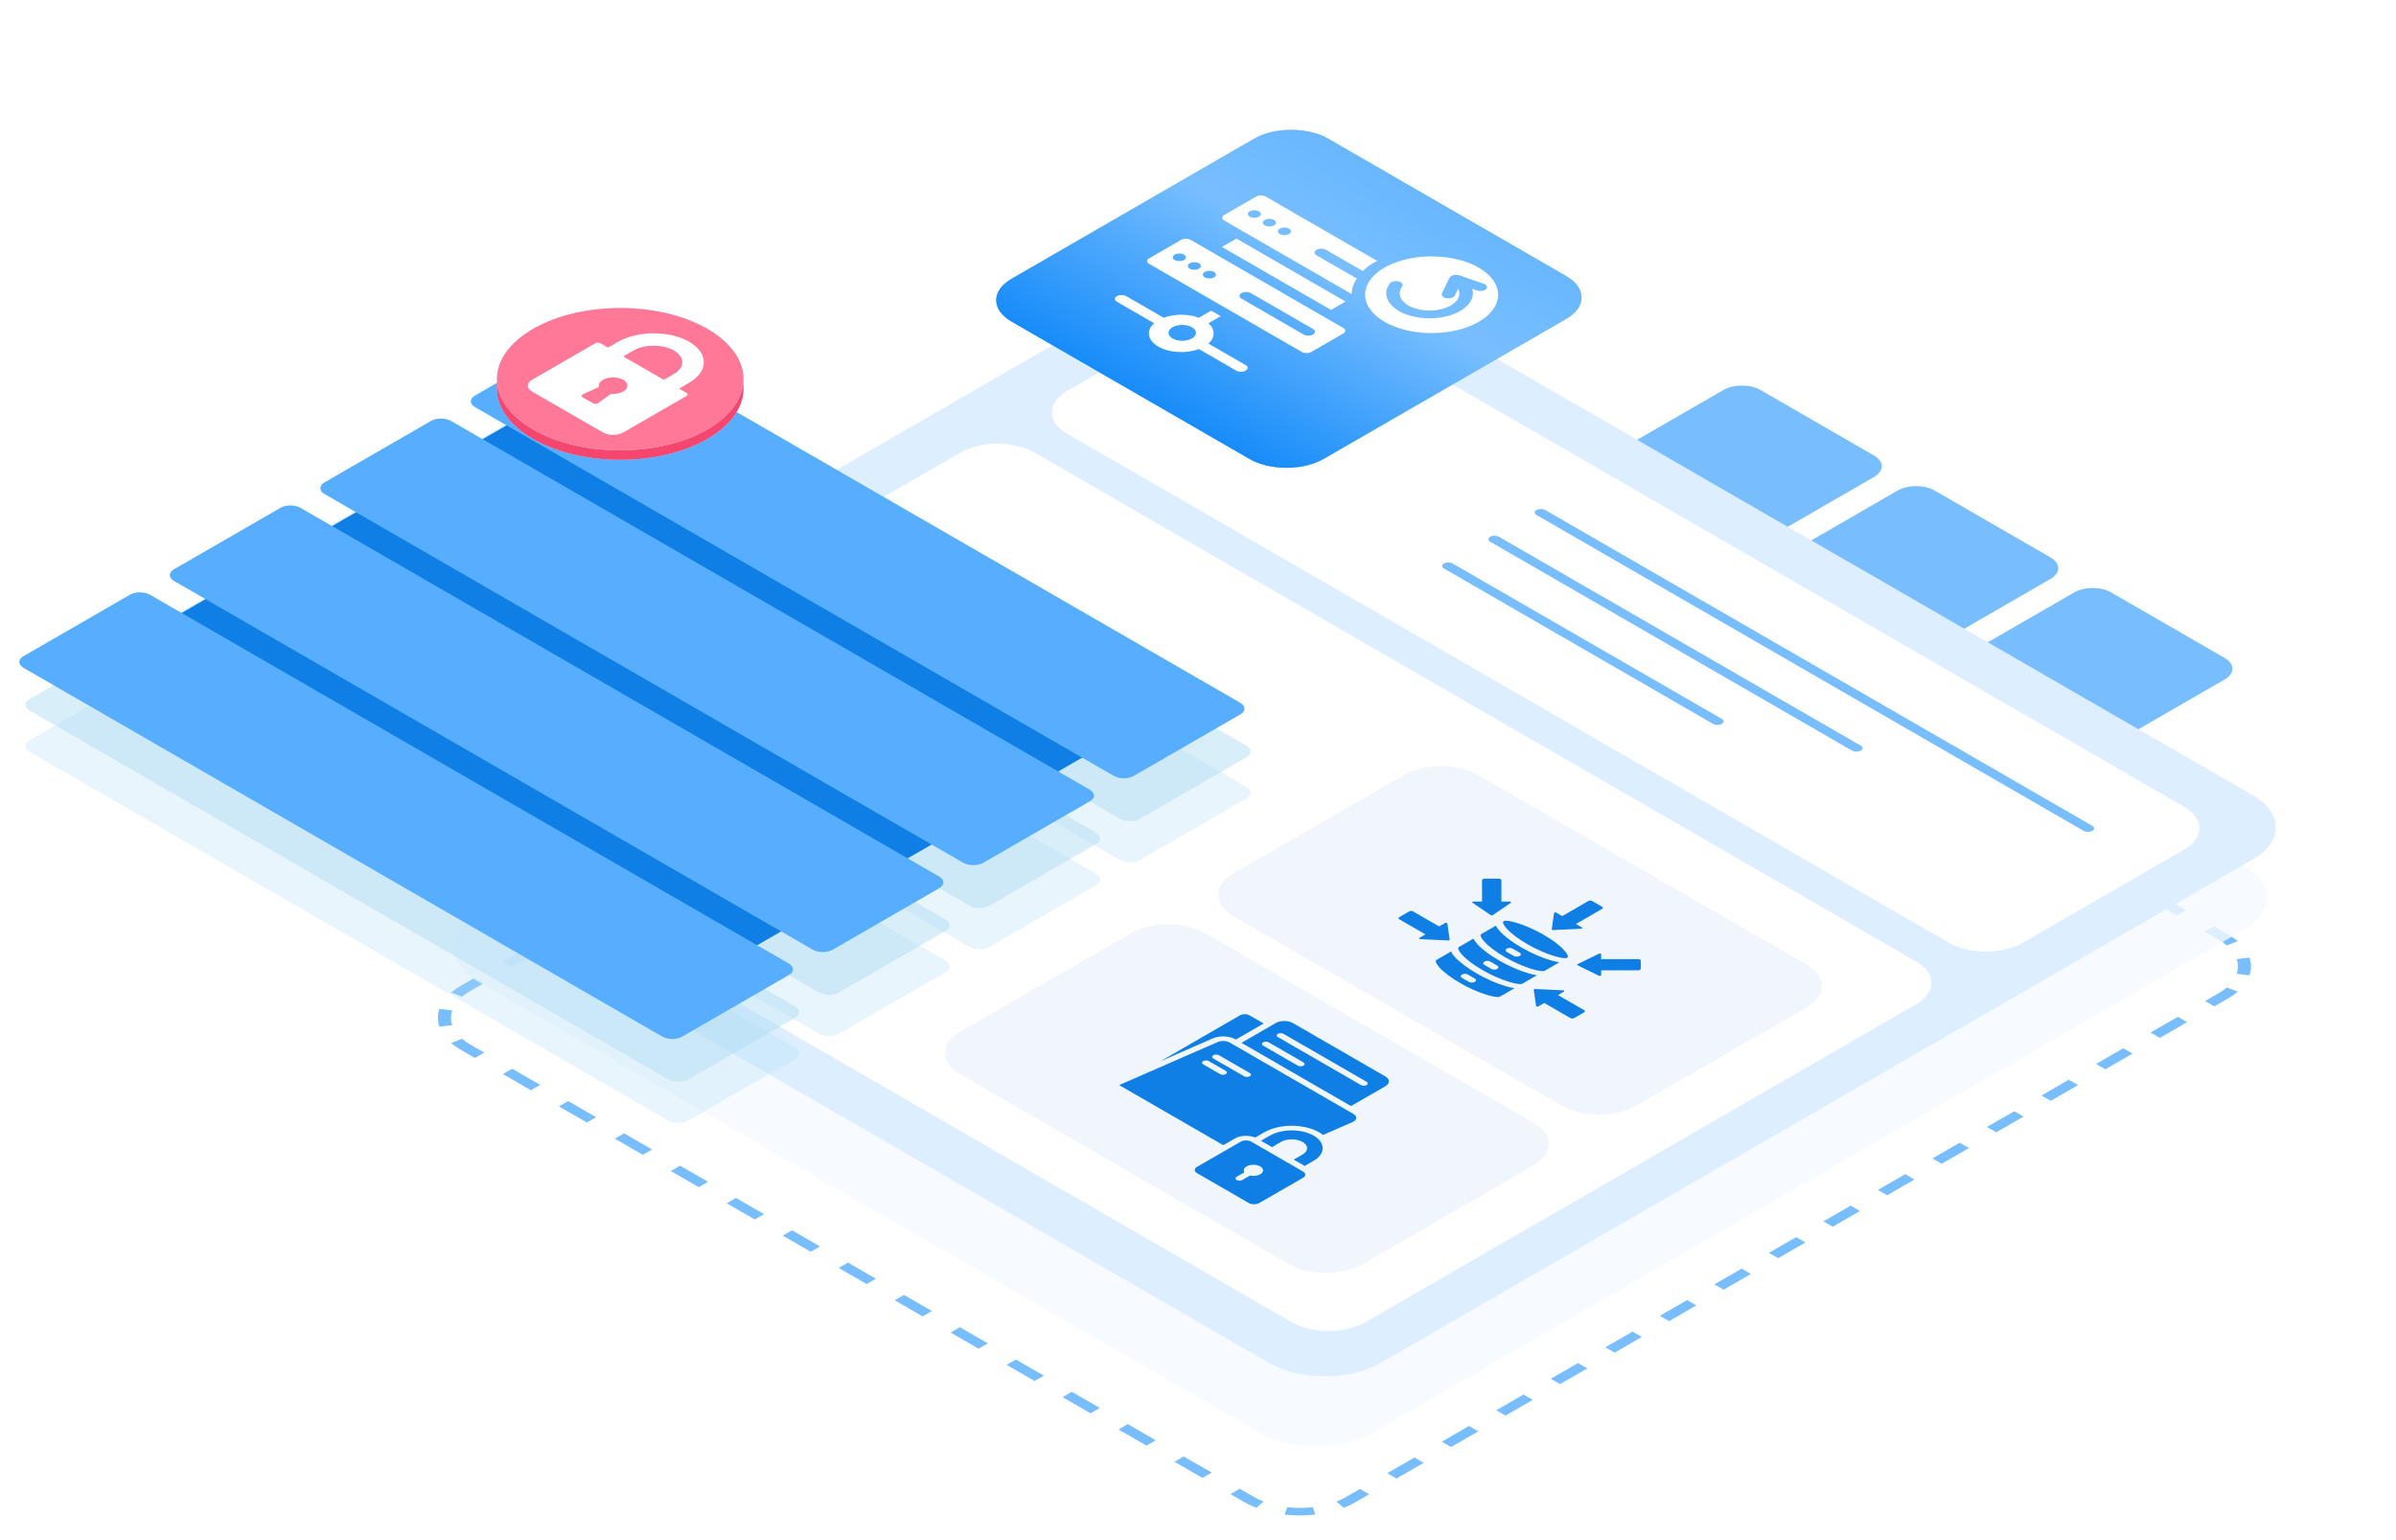 <?xml version="1.0" encoding="UTF-8"?> <svg xmlns="http://www.w3.org/2000/svg" width="560" height="360" viewBox="0 0 560 360" fill="none"><g clip-path="url(#clip0_10865_39057)"><g filter="url(#filter0_b_10865_39057)"><path d="M402.803 91.157C405.194 89.776 409.071 89.776 411.463 91.157L438.012 106.485C440.404 107.866 440.404 110.105 438.012 111.485L411.81 126.614C409.418 127.994 405.541 127.994 403.149 126.614L376.6 111.285C374.208 109.905 374.208 107.666 376.6 106.285L402.803 91.157Z" fill="#78BEFF"></path></g><g filter="url(#filter1_b_10865_39057)"><path d="M443.514 114.662C445.905 113.282 449.782 113.282 452.174 114.662L479.274 130.308C481.665 131.689 481.665 133.928 479.274 135.308L453.071 150.436C450.679 151.817 446.802 151.817 444.41 150.436L417.311 134.79C414.919 133.41 414.919 131.171 417.311 129.79L443.514 114.662Z" fill="#78BEFF"></path></g><g filter="url(#filter2_b_10865_39057)"><path d="M484.769 138.481C487.161 137.1 491.038 137.1 493.43 138.481L519.979 153.809C522.371 155.19 522.371 157.429 519.979 158.809L493.776 173.938C491.385 175.318 487.508 175.318 485.116 173.938L458.567 158.609C456.175 157.229 456.175 154.99 458.567 153.609L484.769 138.481Z" fill="#78BEFF"></path></g><path d="M316.832 351.122C309.658 355.264 298.026 355.264 290.851 351.122L107.731 245.397C100.556 241.255 100.556 234.54 107.731 230.397L311.629 112.677C318.803 108.535 330.435 108.535 337.609 112.677L520.73 218.402C527.904 222.544 527.904 229.26 520.73 233.402L316.832 351.122Z" fill="white" fill-opacity="0.3"></path><path fill-rule="evenodd" clip-rule="evenodd" d="M523.018 220.008L520.474 220.992C519.927 220.52 519.291 220.071 518.565 219.652L515.295 217.764L517.46 216.514L520.73 218.402C521.598 218.903 522.36 219.441 523.018 220.008ZM340.879 114.565L338.714 115.815L335.444 113.927C334.719 113.508 333.94 113.141 333.123 112.825L334.827 111.356C335.809 111.736 336.742 112.176 337.609 112.677L340.879 114.565ZM328.204 109.773L327.609 111.507C325.637 111.282 323.601 111.282 321.629 111.507L321.034 109.773C323.399 109.503 325.839 109.503 328.204 109.773ZM110.917 228.558L113.082 229.808L109.896 231.647C109.17 232.066 108.534 232.516 107.987 232.988L105.443 232.004C106.101 231.437 106.863 230.898 107.731 230.397L110.917 228.558ZM102.701 235.828L105.705 236.171C105.314 237.31 105.314 238.485 105.705 239.624L102.701 239.967C102.233 238.602 102.233 237.193 102.701 235.828ZM287.581 349.234L290.851 351.122C291.719 351.623 292.652 352.063 293.634 352.443L295.338 350.974C294.52 350.658 293.742 350.291 293.016 349.872L289.746 347.984L287.581 349.234ZM300.257 354.026L300.852 352.292C302.824 352.517 304.859 352.517 306.832 352.292L307.426 354.026C305.061 354.296 302.622 354.296 300.257 354.026ZM517.544 235.241L515.379 233.991L518.565 232.152C519.291 231.733 519.927 231.284 520.474 230.812L523.018 231.795C522.36 232.362 521.598 232.901 520.73 233.402L517.544 235.241ZM525.76 227.971L522.756 227.628C523.147 226.489 523.147 225.314 522.756 224.175L525.76 223.832C526.228 225.198 526.228 226.606 525.76 227.971ZM511.172 238.92L509.007 237.67L502.635 241.349L504.801 242.599L511.172 238.92ZM498.429 246.277L496.264 245.027L489.892 248.706L492.057 249.956L498.429 246.277ZM485.685 253.635L483.52 252.385L477.148 256.064L479.313 257.314L485.685 253.635ZM472.941 260.993L470.776 259.743L464.405 263.421L466.57 264.671L472.941 260.993ZM460.198 268.35L458.033 267.1L451.661 270.779L453.826 272.029L460.198 268.35ZM447.454 275.708L445.289 274.458L438.917 278.136L441.082 279.386L447.454 275.708ZM434.711 283.065L432.546 281.815L426.174 285.494L428.339 286.744L434.711 283.065ZM421.967 290.423L419.802 289.173L413.43 292.851L415.595 294.101L421.967 290.423ZM409.223 297.78L407.058 296.53L400.687 300.209L402.852 301.459L409.223 297.78ZM396.48 305.138L394.315 303.888L387.943 307.566L390.108 308.816L396.48 305.138ZM383.736 312.495L381.571 311.245L375.199 314.924L377.364 316.174L383.736 312.495ZM370.993 319.853L368.827 318.603L362.456 322.282L364.621 323.532L370.993 319.853ZM358.249 327.21L356.084 325.96L349.712 329.639L351.877 330.889L358.249 327.21ZM345.505 334.568L343.34 333.318L336.968 336.997L339.134 338.247L345.505 334.568ZM332.762 341.925L330.597 340.675L324.225 344.354L326.39 345.604L332.762 341.925ZM320.018 349.283L317.853 348.033L314.667 349.872C313.941 350.291 313.163 350.658 312.346 350.974L314.05 352.443C315.032 352.063 315.965 351.623 316.832 351.122L320.018 349.283ZM281.041 345.458L283.206 344.208L276.666 340.433L274.501 341.683L281.041 345.458ZM267.961 337.907L270.126 336.657L263.586 332.881L261.421 334.131L267.961 337.907ZM254.881 330.355L257.046 329.105L250.506 325.329L248.341 326.579L254.881 330.355ZM241.801 322.803L243.966 321.553L237.426 317.777L235.261 319.027L241.801 322.803ZM228.721 315.251L230.886 314.001L224.346 310.225L222.181 311.475L228.721 315.251ZM215.641 307.7L217.806 306.45L211.266 302.674L209.101 303.924L215.641 307.7ZM202.561 300.148L204.726 298.898L198.186 295.122L196.021 296.372L202.561 300.148ZM189.481 292.596L191.646 291.346L185.106 287.57L182.941 288.82L189.481 292.596ZM176.401 285.044L178.566 283.794L172.026 280.018L169.861 281.268L176.401 285.044ZM163.321 277.493L165.486 276.243L158.946 272.467L156.781 273.717L163.321 277.493ZM150.241 269.941L152.406 268.691L145.866 264.915L143.701 266.165L150.241 269.941ZM137.161 262.389L139.326 261.139L132.786 257.363L130.621 258.613L137.161 262.389ZM124.081 254.837L126.246 253.587L119.706 249.811L117.541 251.061L124.081 254.837ZM111.001 247.285L113.166 246.035L109.896 244.147C109.17 243.728 108.534 243.279 107.987 242.807L105.443 243.791C106.101 244.358 106.863 244.897 107.731 245.397L111.001 247.285ZM117.288 224.879L119.454 226.129L125.825 222.451L123.66 221.201L117.288 224.879ZM130.032 217.522L132.197 218.772L138.569 215.093L136.404 213.843L130.032 217.522ZM142.776 210.164L144.941 211.414L151.313 207.735L149.147 206.485L142.776 210.164ZM155.519 202.807L157.684 204.057L164.056 200.378L161.891 199.128L155.519 202.807ZM168.263 195.449L170.428 196.699L176.8 193.02L174.635 191.77L168.263 195.449ZM181.007 188.092L183.172 189.342L189.543 185.663L187.378 184.413L181.007 188.092ZM193.75 180.734L195.915 181.984L202.287 178.305L200.122 177.055L193.75 180.734ZM206.494 173.377L208.659 174.627L215.031 170.948L212.866 169.698L206.494 173.377ZM219.237 166.019L221.402 167.269L227.774 163.59L225.609 162.34L219.237 166.019ZM231.981 158.662L234.146 159.912L240.518 156.233L238.353 154.983L231.981 158.662ZM244.725 151.304L246.89 152.554L253.262 148.875L251.096 147.625L244.725 151.304ZM257.468 143.946L259.633 145.196L266.005 141.518L263.84 140.268L257.468 143.946ZM270.212 136.589L272.377 137.839L278.749 134.16L276.584 132.91L270.212 136.589ZM282.955 129.231L285.121 130.481L291.492 126.803L289.327 125.553L282.955 129.231ZM295.699 121.874L297.864 123.124L304.236 119.445L302.071 118.195L295.699 121.874ZM308.443 114.516L310.608 115.766L313.794 113.927C314.519 113.508 315.298 113.141 316.115 112.825L314.411 111.356C313.429 111.736 312.496 112.176 311.629 112.677L308.443 114.516ZM347.419 118.341L345.254 119.591L351.794 123.367L353.959 122.117L347.419 118.341ZM360.499 125.893L358.334 127.143L364.874 130.918L367.039 129.668L360.499 125.893ZM373.579 133.444L371.414 134.694L377.954 138.47L380.12 137.22L373.579 133.444ZM386.66 140.996L384.494 142.246L391.034 146.022L393.2 144.772L386.66 140.996ZM399.74 148.548L397.575 149.798L404.115 153.574L406.28 152.324L399.74 148.548ZM412.82 156.1L410.655 157.35L417.195 161.126L419.36 159.876L412.82 156.1ZM425.9 163.651L423.735 164.901L430.275 168.677L432.44 167.427L425.9 163.651ZM438.98 171.203L436.815 172.453L443.355 176.229L445.52 174.979L438.98 171.203ZM452.06 178.755L449.895 180.005L456.435 183.781L458.6 182.531L452.06 178.755ZM465.14 186.307L462.975 187.557L469.515 191.333L471.68 190.083L465.14 186.307ZM478.22 193.859L476.055 195.109L482.595 198.884L484.76 197.634L478.22 193.859ZM491.3 201.41L489.135 202.66L495.675 206.436L497.84 205.186L491.3 201.41ZM504.38 208.962L502.215 210.212L508.755 213.988L510.92 212.738L504.38 208.962Z" fill="#78BEFF"></path><path d="M320.563 335.024C313.388 339.166 301.756 339.166 294.582 335.024L111.461 229.299C104.287 225.157 104.287 218.441 111.461 214.299L315.359 96.579C322.533 92.437 334.165 92.437 341.34 96.579L524.46 202.304C531.635 206.446 531.635 213.162 524.46 217.304L320.563 335.024Z" fill="#F5FAFF" fill-opacity="0.8"></path><path d="M322.619 318.603C315.445 322.745 303.813 322.745 296.639 318.603L78.268 192.527C71.094 188.385 71.094 181.669 78.268 177.527L282.166 59.806C289.34 55.664 300.972 55.664 308.147 59.806L526.517 185.883C533.692 190.025 533.692 196.741 526.517 200.883L322.619 318.603Z" fill="#DCEEFF"></path><path d="M224.478 105.79C229.261 103.029 237.016 103.029 241.799 105.79L447.84 224.748C452.623 227.51 452.623 231.987 447.84 234.748L319.171 309.035C314.388 311.797 306.634 311.797 301.851 309.035L95.81 190.077C91.027 187.316 91.027 182.839 95.81 180.077L224.478 105.79Z" fill="white"></path><g filter="url(#filter3_b_10865_39057)"><path d="M264.326 218.117C269.109 215.355 276.864 215.355 281.647 218.117L358.402 262.432C363.185 265.193 363.185 269.67 358.402 272.432L318.525 295.455C313.742 298.216 305.988 298.216 301.205 295.455L224.449 251.14C219.666 248.378 219.666 243.901 224.449 241.14L264.326 218.117Z" fill="#F0F6FC"></path></g><path d="M287.123 69.623C291.906 66.862 299.661 66.862 304.443 69.623L510.485 188.581C515.268 191.343 515.268 195.82 510.485 198.581L472.787 220.346C468.004 223.107 460.249 223.107 455.466 220.346L249.425 101.388C244.642 98.627 244.642 94.15 249.425 91.388L287.123 69.623Z" fill="white"></path><g filter="url(#filter4_b_10865_39057)"><path d="M328.156 181.147C332.939 178.385 340.694 178.385 345.477 181.147L422.232 225.461C427.015 228.223 427.015 232.7 422.232 235.461L382.355 258.484C377.572 261.246 369.818 261.246 365.035 258.484L288.279 214.169C283.496 211.408 283.496 206.931 288.279 204.169L328.156 181.147Z" fill="#F0F6FC"></path></g><path d="M359.121 119.209C358.56 119.532 358.56 120.057 359.121 120.381L486.994 194.209C487.555 194.532 488.464 194.532 489.025 194.209C489.585 193.885 489.585 193.36 489.025 193.036L361.152 119.209C360.591 118.885 359.682 118.885 359.121 119.209Z" fill="#78BEFF"></path><path d="M348.295 125.459C347.734 125.782 347.734 126.307 348.295 126.631L432.866 175.459C433.427 175.782 434.336 175.782 434.897 175.459C435.458 175.135 435.458 174.61 434.897 174.286L350.325 125.459C349.765 125.135 348.855 125.135 348.295 125.459Z" fill="#78BEFF"></path><path d="M337.47 131.709C336.91 132.032 336.91 132.557 337.47 132.881L400.392 169.209C400.952 169.532 401.862 169.532 402.422 169.209C402.983 168.885 402.983 168.36 402.422 168.036L339.501 131.709C338.94 131.385 338.031 131.385 337.47 131.709Z" fill="#78BEFF"></path><g filter="url(#filter5_b_10865_39057)"><g filter="url(#filter6_b_10865_39057)"><path d="M293.119 32.431C297.902 29.67 305.657 29.67 310.44 32.431L366.05 64.538C370.833 67.299 370.833 71.776 366.05 74.538L309.347 107.275C304.564 110.037 296.81 110.037 292.027 107.275L236.416 75.168C231.633 72.407 231.633 67.93 236.416 65.168L293.119 32.431Z" fill="#78BEFF"></path><path d="M293.119 32.431C297.902 29.67 305.657 29.67 310.44 32.431L366.05 64.538C370.833 67.299 370.833 71.776 366.05 74.538L309.347 107.275C304.564 110.037 296.81 110.037 292.027 107.275L236.416 75.168C231.633 72.407 231.633 67.93 236.416 65.168L293.119 32.431Z" fill="url(#paint0_linear_10865_39057)"></path></g></g><path d="M291.297 183.902L142.068 97.745C140.753 96.986 138.646 96.972 137.362 97.713L112.432 112.107C111.147 112.848 111.172 114.065 112.487 114.824L261.716 200.981C263.03 201.74 265.137 201.754 266.421 201.013L291.352 186.619C292.636 185.878 292.612 184.661 291.297 183.902Z" fill="#B0DEF7" fill-opacity="0.3"></path><path fill-rule="evenodd" clip-rule="evenodd" d="M106.886 118.057L256.117 204.215C257.426 204.971 257.451 206.194 256.172 206.932L231.24 221.327C229.962 222.064 227.847 222.051 226.536 221.294L77.305 135.136C75.996 134.38 75.969 133.158 77.249 132.42L102.18 118.025C103.46 117.287 105.577 117.301 106.886 118.057Z" fill="#B0DEF7" fill-opacity="0.3"></path><path d="M220.938 224.524L71.709 138.367C70.394 137.608 68.287 137.594 67.003 138.335L42.074 152.728C40.79 153.469 40.814 154.686 42.129 155.445L191.358 241.602C192.673 242.361 194.779 242.375 196.064 241.634L220.993 227.241C222.277 226.5 222.252 225.283 220.938 224.524Z" fill="#B0DEF7" fill-opacity="0.3"></path><path d="M185.756 244.836L36.527 158.679C35.212 157.92 33.105 157.905 31.821 158.647L6.892 173.04C5.608 173.781 5.633 174.997 6.947 175.756L156.176 261.914C157.491 262.673 159.598 262.687 160.882 261.946L185.811 247.553C187.095 246.811 187.071 245.595 185.756 244.836Z" fill="#B0DEF7" fill-opacity="0.3"></path><path d="M291.297 174.277L142.068 88.119C140.753 87.36 138.646 87.346 137.362 88.088L112.432 102.481C111.147 103.223 111.172 104.439 112.487 105.198L261.716 191.356C263.03 192.115 265.137 192.129 266.421 191.387L291.352 176.994C292.636 176.252 292.612 175.036 291.297 174.277Z" fill="#B2DFF5" fill-opacity="0.5"></path><path fill-rule="evenodd" clip-rule="evenodd" d="M106.886 108.431L256.117 194.59C257.426 195.346 257.451 196.568 256.172 197.307L231.24 211.701C229.962 212.439 227.847 212.425 226.536 211.668L77.305 125.51C75.996 124.754 75.969 123.533 77.249 122.794L102.18 108.4C103.46 107.661 105.577 107.675 106.886 108.431Z" fill="#B2DFF5" fill-opacity="0.5"></path><path d="M220.938 214.899L71.709 128.741C70.394 127.982 68.287 127.968 67.003 128.71L42.074 143.102C40.79 143.844 40.814 145.06 42.129 145.819L191.358 231.977C192.673 232.736 194.779 232.75 196.064 232.008L220.993 217.616C222.277 216.874 222.252 215.658 220.938 214.899Z" fill="#B2DFF5" fill-opacity="0.5"></path><path d="M185.758 235.21L36.529 149.053C35.214 148.294 33.107 148.28 31.823 149.021L6.894 163.414C5.61 164.155 5.635 165.372 6.949 166.131L156.178 252.288C157.493 253.047 159.6 253.061 160.884 252.32L185.813 237.927C187.097 237.186 187.073 235.969 185.758 235.21Z" fill="#B2DFF5" fill-opacity="0.5"></path><path d="M274.583 164.59L140.059 86.922L18.778 156.943L153.303 234.611L274.583 164.59Z" fill="#0F7FE5"></path><path d="M289.856 164.259L140.626 78.102C139.312 77.343 137.205 77.329 135.921 78.07L110.99 92.464C109.706 93.205 109.731 94.422 111.045 95.181L260.274 181.338C261.589 182.097 263.696 182.111 264.98 181.37L289.91 166.976C291.195 166.235 291.17 165.018 289.856 164.259Z" fill="#58AEFE"></path><path fill-rule="evenodd" clip-rule="evenodd" d="M105.447 98.413L254.678 184.572C255.987 185.328 256.012 186.55 254.732 187.289L229.8 201.683C228.523 202.421 226.407 202.407 225.096 201.651L75.865 115.492C74.556 114.736 74.53 113.515 75.809 112.776L100.741 98.382C102.02 97.643 104.137 97.657 105.447 98.413Z" fill="#58AEFE"></path><path d="M219.496 204.881L70.267 118.724C68.952 117.965 66.846 117.951 65.561 118.692L40.633 133.085C39.348 133.826 39.373 135.043 40.687 135.802L189.917 221.959C191.231 222.718 193.338 222.732 194.622 221.991L219.551 207.598C220.835 206.857 220.811 205.64 219.496 204.881Z" fill="#58AEFE"></path><path d="M184.316 225.193L35.087 139.035C33.773 138.276 31.666 138.262 30.382 139.004L5.453 153.396C4.169 154.138 4.193 155.354 5.508 156.113L154.737 242.271C156.051 243.03 158.158 243.044 159.443 242.302L184.371 227.91C185.656 227.168 185.631 225.952 184.316 225.193Z" fill="#58AEFE"></path><path d="M165.328 102.6C154.077 109.095 135.837 109.095 124.586 102.6C113.335 96.104 113.336 85.573 124.586 79.077C135.837 72.582 154.077 72.582 165.328 79.077C176.579 85.573 176.579 96.104 165.328 102.6Z" fill="#D9D9D9"></path><path d="M165.328 102.6C154.077 109.095 135.837 109.095 124.586 102.6C113.335 96.104 113.336 85.573 124.586 79.077C135.837 72.582 154.077 72.582 165.328 79.077C176.579 85.573 176.579 96.104 165.328 102.6Z" fill="#F6456F"></path><path d="M165.328 100.395C154.077 106.89 135.837 106.89 124.586 100.395C113.335 93.899 113.336 83.368 124.586 76.872C135.837 70.377 154.077 70.377 165.328 76.872C176.579 83.368 176.579 93.899 165.328 100.395Z" fill="#D9D9D9"></path><path d="M165.328 100.395C154.077 106.89 135.837 106.89 124.586 100.395C113.335 93.899 113.336 83.368 124.586 76.872C135.837 70.377 154.077 70.377 165.328 76.872C176.579 83.368 176.579 93.899 165.328 100.395Z" fill="#FF7898"></path><g clip-path="url(#clip1_10865_39057)"><path d="M291.153 85.343L282.441 80.314C284.07 78.876 284.07 76.996 282.433 75.553L285.302 73.897L283.079 72.613L280.21 74.27C277.72 73.329 274.463 73.329 271.972 74.27L263.252 69.235C262.641 68.882 261.641 68.882 261.029 69.235C260.418 69.588 260.418 70.165 261.029 70.519L269.741 75.548C267.836 77.235 268.164 79.533 270.732 81.015C273.317 82.508 277.289 82.692 280.21 81.592L288.921 86.622C289.533 86.975 290.532 86.975 291.144 86.622C291.756 86.269 291.764 85.697 291.153 85.343ZM274.058 79.115C272.8 78.389 272.791 77.21 274.049 76.483C275.307 75.757 277.34 75.767 278.598 76.493C279.848 77.215 279.848 78.389 278.598 79.11C277.332 79.841 275.298 79.831 274.058 79.115Z" fill="white"></path><path d="M286.129 51.54L315.925 68.743C315.925 68.733 315.925 68.713 315.925 68.703C315.942 66.802 316.967 65.355 317.114 65.111L307.696 59.674C307.084 59.321 307.084 58.743 307.696 58.39C308.308 58.037 309.307 58.037 309.919 58.39L318.561 63.38C319.535 62.101 321.724 61.077 321.896 60.997L295.822 45.943C295.211 45.59 294.211 45.59 293.599 45.943L286.129 50.257C285.517 50.61 285.517 51.187 286.129 51.54ZM301.285 53.445C301.888 53.794 301.888 54.351 301.285 54.699C300.682 55.047 299.717 55.047 299.114 54.699C298.511 54.351 298.511 53.794 299.114 53.445C299.717 53.097 300.682 53.097 301.285 53.445ZM297.778 51.421C298.382 51.769 298.382 52.326 297.778 52.674C297.175 53.022 296.21 53.022 295.607 52.674C295.004 52.326 295.004 51.769 295.607 51.421C296.202 51.067 297.175 51.072 297.778 51.421ZM294.263 49.391C294.866 49.739 294.866 50.296 294.263 50.645C293.66 50.993 292.695 50.993 292.092 50.645C291.488 50.296 291.488 49.739 292.092 49.391C292.695 49.043 293.66 49.043 294.263 49.391Z" fill="white"></path><path d="M313.96 76.662L278.287 56.067C277.676 55.714 276.676 55.714 276.064 56.067L268.585 60.385C267.973 60.738 267.973 61.315 268.585 61.669L304.257 82.264C304.869 82.617 305.869 82.617 306.481 82.264L313.96 77.946C314.571 77.593 314.571 77.016 313.96 76.662ZM274.556 60.768C273.953 60.42 273.953 59.863 274.556 59.514C275.16 59.166 276.125 59.166 276.728 59.514C277.331 59.863 277.331 60.42 276.728 60.768C276.125 61.116 275.16 61.116 274.556 60.768ZM278.072 62.798C277.469 62.45 277.469 61.892 278.072 61.544C278.675 61.196 279.64 61.196 280.243 61.544C280.846 61.892 280.846 62.45 280.243 62.798C279.64 63.146 278.666 63.141 278.072 62.798ZM281.579 64.823C280.976 64.474 280.976 63.917 281.579 63.569C282.182 63.221 283.147 63.221 283.75 63.569C284.353 63.917 284.353 64.474 283.75 64.823C283.147 65.171 282.182 65.171 281.579 64.823ZM304.671 78.185L290.161 69.807C289.549 69.454 289.549 68.877 290.161 68.524C290.773 68.171 291.772 68.171 292.384 68.524L306.894 76.901C307.506 77.254 307.506 77.832 306.894 78.185C306.282 78.538 305.283 78.538 304.671 78.185Z" fill="white"></path><path d="M288.98 55.764L314.477 70.484L311.09 72.439L285.594 57.719L288.98 55.764Z" fill="white"></path><path d="M345.601 62.554C340.104 59.38 331.323 59.037 325.163 61.768C324.628 61.997 324.12 62.251 323.612 62.544C319.751 64.773 318.218 67.937 319.493 71.001C320.165 72.593 321.587 74.061 323.62 75.235C329.678 78.732 339.535 78.732 345.592 75.235C351.65 71.737 351.658 66.051 345.601 62.554ZM330.117 73.931C328.919 73.638 327.86 73.215 326.963 72.698C326.007 72.145 325.24 71.474 324.723 70.728C323.724 69.275 323.749 67.688 324.818 66.255C325.163 65.798 326.085 65.584 326.886 65.778C327.687 65.972 328.049 66.509 327.713 66.972C326.981 67.962 326.955 69.051 327.644 70.056C328.342 71.056 329.652 71.842 331.366 72.265C334.899 73.14 339.009 72.19 340.534 70.156C341.181 69.285 341.25 68.34 340.819 67.464L340.035 69.081C339.802 69.564 338.932 69.847 338.096 69.713C337.829 69.668 337.588 69.588 337.407 69.484C337.019 69.26 336.847 68.922 337.002 68.593L338.777 64.902C338.777 64.892 339.009 64.509 339.63 64.33C340.319 64.131 341.06 64.35 341.103 64.365L346.79 66.335C347.531 66.594 347.772 67.151 347.333 67.584C346.885 68.011 345.92 68.151 345.17 67.897L344.084 67.519C344.429 68.623 344.231 69.792 343.421 70.867C341.215 73.832 335.253 75.205 330.117 73.931Z" fill="white"></path></g><g clip-path="url(#clip2_10865_39057)"><path d="M160.477 91.857L158.7 90.831L161.069 89.463C165.642 86.822 165.642 82.526 161.069 79.886C156.496 77.246 149.055 77.246 144.482 79.886L142.113 81.254L140.336 80.228C140.008 80.039 139.478 80.039 139.151 80.228L124.341 88.778C123.034 89.533 123.034 90.76 124.341 91.515L140.928 101.091C142.235 101.845 144.36 101.845 145.667 101.091L160.477 92.541C160.804 92.352 160.804 92.046 160.477 91.857ZM139.805 94.211C139.657 94.318 139.435 94.384 139.197 94.392C138.959 94.399 138.727 94.348 138.559 94.251L136.189 92.883C136.021 92.785 135.932 92.651 135.945 92.514C135.958 92.377 136.072 92.249 136.258 92.163L139.992 90.439C139.827 89.833 140.162 89.221 140.928 88.778C142.235 88.024 144.36 88.024 145.667 88.778C146.974 89.533 146.974 90.76 145.667 91.515C144.901 91.957 143.84 92.151 142.792 92.055L139.805 94.211ZM155.145 88.778L145.667 83.306L148.037 81.938C150.65 80.43 154.902 80.43 157.515 81.938C160.128 83.447 160.128 85.902 157.515 87.41L155.145 88.778Z" fill="white"></path></g><g clip-path="url(#clip3_10865_39057)"><path fill-rule="evenodd" clip-rule="evenodd" d="M353.982 230.987C353.325 230.887 352.611 230.722 351.858 230.497C347.474 229.188 342.258 226.176 339.991 223.645C339.601 223.211 339.315 222.798 339.142 222.419L335.733 224.386C335.351 224.607 335.655 225.269 336.453 226.161C338.525 228.474 343.495 231.343 347.501 232.539C349.046 233 350.192 233.175 350.574 232.955L353.982 230.987ZM358.478 231.367C358.655 232.624 358.833 233.881 359.011 235.137C359.032 235.288 359.349 235.356 359.535 235.248C360.001 234.98 360.466 234.711 360.932 234.442L367.046 237.972C367.286 238.111 367.677 238.111 367.917 237.972C368.695 237.523 369.472 237.075 370.25 236.626C370.489 236.487 370.49 236.261 370.25 236.123C368.354 235.028 366.031 233.687 364.135 232.593C364.601 232.324 365.066 232.055 365.532 231.786C365.717 231.679 365.601 231.496 365.339 231.484C363.162 231.381 360.986 231.278 358.81 231.176C358.62 231.167 358.462 231.258 358.478 231.367ZM368.724 225.635C370.388 226.451 372.053 227.267 373.717 228.083C373.918 228.181 374.225 228.099 374.225 227.947C374.225 227.567 374.225 227.187 374.225 226.807C376.906 226.807 380.191 226.807 382.872 226.807C383.211 226.807 383.488 226.648 383.488 226.452C383.488 225.817 383.488 225.182 383.488 224.547C383.488 224.352 383.211 224.192 382.872 224.192C380.191 224.192 376.906 224.192 374.225 224.192C374.225 223.812 374.225 223.432 374.225 223.052C374.225 222.9 373.918 222.818 373.717 222.916C372.053 223.732 370.388 224.548 368.724 225.364C368.579 225.435 368.579 225.564 368.724 225.635ZM338.815 219.632C338.637 218.375 338.459 217.119 338.282 215.862C338.26 215.711 337.943 215.643 337.757 215.751L336.361 216.557C334.465 215.463 332.142 214.121 330.246 213.027C330.006 212.888 329.615 212.888 329.375 213.027L327.043 214.373C326.803 214.512 326.803 214.738 327.043 214.876L333.157 218.407L331.761 219.213C331.575 219.32 331.692 219.503 331.954 219.516C334.13 219.618 336.306 219.721 338.483 219.823C338.672 219.832 338.83 219.741 338.815 219.632ZM348.881 213.908C350.294 212.947 351.708 211.986 353.121 211.025C353.291 210.909 353.149 210.732 352.886 210.732C352.228 210.732 351.57 210.732 350.911 210.732C350.911 209.184 350.911 207.287 350.911 205.739C350.911 205.543 350.635 205.384 350.295 205.384C349.196 205.384 348.097 205.384 346.997 205.384C346.658 205.384 346.381 205.543 346.381 205.739C346.381 207.287 346.381 209.184 346.381 210.732C345.723 210.732 345.065 210.732 344.406 210.732C344.143 210.732 344.001 210.909 344.172 211.025C345.585 211.986 346.998 212.947 348.412 213.908C348.534 213.991 348.758 213.991 348.881 213.908ZM363.009 217.399C365.185 217.296 367.362 217.194 369.538 217.091C369.8 217.079 369.917 216.895 369.731 216.788C369.266 216.519 368.8 216.251 368.335 215.982C370.23 214.887 372.553 213.546 374.449 212.452C374.689 212.313 374.689 212.087 374.449 211.949C373.672 211.5 372.894 211.051 372.117 210.602C371.877 210.464 371.486 210.464 371.246 210.602L365.131 214.132C364.666 213.864 364.2 213.595 363.735 213.326C363.549 213.219 363.232 213.286 363.21 213.437C363.032 214.694 362.855 215.951 362.677 217.207C362.662 217.317 362.82 217.408 363.009 217.399ZM351.455 215.31C351.073 215.53 351.376 216.192 352.175 217.084C354.246 219.397 359.216 222.266 363.222 223.462C364.767 223.924 365.913 224.099 366.295 223.878C366.677 223.658 366.374 222.996 365.576 222.104C363.504 219.791 358.534 216.921 354.528 215.725C352.983 215.264 351.837 215.089 351.455 215.31ZM346.214 218.335L349.622 216.368C349.796 216.747 350.082 217.16 350.471 217.594C352.738 220.125 357.955 223.137 362.339 224.446C363.092 224.671 363.806 224.836 364.463 224.936L361.055 226.904C360.673 227.124 359.527 226.949 357.982 226.488C353.976 225.292 349.006 222.422 346.934 220.11C346.135 219.218 345.832 218.556 346.214 218.335ZM340.974 221.361L344.382 219.393C344.556 219.773 344.842 220.185 345.231 220.62C347.498 223.151 352.714 226.162 357.098 227.471C357.851 227.696 358.565 227.861 359.223 227.961L355.815 229.929C355.433 230.15 354.286 229.975 352.741 229.513C348.736 228.317 343.765 225.448 341.694 223.135C340.895 222.243 340.592 221.581 340.974 221.361ZM352.184 222.52L353.806 223.457C354.182 223.674 354.793 223.674 355.169 223.457C355.545 223.24 355.545 222.888 355.169 222.671L353.546 221.734C353.17 221.517 352.56 221.517 352.184 221.734C351.807 221.951 351.807 222.303 352.184 222.52ZM346.943 225.546L348.566 226.483C348.942 226.7 349.552 226.7 349.928 226.483C350.305 226.266 350.305 225.913 349.928 225.696L348.306 224.759C347.93 224.542 347.319 224.542 346.943 224.759C346.567 224.976 346.567 225.329 346.943 225.546ZM341.703 228.571C341.327 228.354 341.327 228.002 341.703 227.785C342.079 227.568 342.689 227.568 343.065 227.785L344.688 228.722C345.064 228.939 345.064 229.291 344.688 229.508C344.312 229.726 343.702 229.726 343.325 229.508L341.703 228.571Z" fill="#0F7FE5"></path></g><g clip-path="url(#clip4_10865_39057)"><path d="M323.788 253.906C324.885 253.273 324.885 252.243 323.782 251.606L302.167 239.127C301.064 238.49 299.28 238.49 298.183 239.123L290.157 243.757L315.762 258.54L323.788 253.906ZM303.323 249.093L295.211 244.409C294.847 244.199 294.847 243.856 295.211 243.646C295.574 243.437 296.169 243.437 296.532 243.646L304.644 248.33C305.007 248.54 305.007 248.883 304.644 249.093C304.281 249.302 303.686 249.302 303.323 249.093ZM318.087 253.627L298.666 242.414C298.302 242.205 298.302 241.861 298.666 241.652C299.029 241.442 299.624 241.442 299.987 241.652L319.409 252.865C319.772 253.074 319.772 253.418 319.409 253.627C319.045 253.837 318.451 253.837 318.087 253.627Z" fill="#0F7FE5"></path><path d="M295.481 264.68C299.022 262.636 304.789 262.632 308.336 264.68C308.667 264.871 308.957 265.077 309.228 265.287L316.125 262.274C317.169 261.816 317.274 260.931 316.35 260.397L287.415 243.692C286.656 243.253 285.447 243.204 284.588 243.578L261.573 253.631L285.909 267.682L288.644 266.103C289.932 265.359 291.94 265.298 293.367 265.901L295.481 264.68ZM285.163 251.072L281.206 248.788C280.842 248.578 280.842 248.235 281.206 248.025C281.569 247.815 282.164 247.815 282.527 248.025L286.484 250.309C286.847 250.519 286.847 250.862 286.484 251.072C286.121 251.282 285.526 251.282 285.163 251.072ZM290.784 251.579L283.577 247.418C283.214 247.209 283.214 246.865 283.577 246.656C283.941 246.446 284.535 246.446 284.898 246.656L292.106 250.817C292.469 251.026 292.469 251.37 292.106 251.579C291.742 251.789 291.148 251.789 290.784 251.579Z" fill="#0F7FE5"></path><path d="M304.559 273.849L292.47 266.87C291.776 266.469 290.653 266.469 289.96 266.87L279.76 272.758C279.066 273.159 279.066 273.807 279.76 274.208L291.849 281.187C292.543 281.588 293.659 281.584 294.353 281.183L304.552 275.295C305.239 274.89 305.246 274.246 304.559 273.849ZM292.166 274.78L290.363 275.821C289.999 276.031 289.405 276.031 289.041 275.821C288.678 275.611 288.678 275.268 289.041 275.058L290.845 274.017C290.548 273.556 290.719 273.014 291.36 272.644C292.245 272.133 293.672 272.133 294.551 272.64C295.436 273.151 295.436 273.975 294.551 274.486C293.903 274.86 292.965 274.951 292.166 274.78Z" fill="#0F7FE5"></path><path d="M288.737 242.929L288.843 242.99L295.343 239.237L292.027 237.323C291.419 236.972 290.428 236.972 289.814 237.327L271.179 248.086L283.459 242.719C285.051 242.029 287.324 242.113 288.737 242.929Z" fill="#0F7FE5"></path><path d="M296.803 265.443L294.722 266.645L297.292 268.128L299.373 266.927C300.773 266.118 303.046 266.118 304.446 266.927C305.127 267.32 305.496 267.838 305.496 268.395C305.496 268.944 305.127 269.463 304.453 269.852L302.372 271.054L304.942 272.537L307.022 271.336C308.39 270.546 309.136 269.497 309.13 268.388C309.13 267.274 308.383 266.225 307.016 265.436C304.195 263.822 299.617 263.818 296.803 265.443Z" fill="#0F7FE5"></path></g></g><defs><filter id="filter0_b_10865_39057" x="364.807" y="80.122" width="85" height="57.528" filterUnits="userSpaceOnUse" color-interpolation-filters="sRGB"><feFlood flood-opacity="0" result="BackgroundImageFix"></feFlood><feGaussianBlur in="BackgroundImageFix" stdDeviation="5"></feGaussianBlur><feComposite in2="SourceAlpha" operator="in" result="effect1_backgroundBlur_10865_39057"></feComposite><feBlend mode="normal" in="SourceGraphic" in2="effect1_backgroundBlur_10865_39057" result="shape"></feBlend></filter><filter id="filter1_b_10865_39057" x="405.518" y="103.627" width="85.549" height="57.845" filterUnits="userSpaceOnUse" color-interpolation-filters="sRGB"><feFlood flood-opacity="0" result="BackgroundImageFix"></feFlood><feGaussianBlur in="BackgroundImageFix" stdDeviation="5"></feGaussianBlur><feComposite in2="SourceAlpha" operator="in" result="effect1_backgroundBlur_10865_39057"></feComposite><feBlend mode="normal" in="SourceGraphic" in2="effect1_backgroundBlur_10865_39057" result="shape"></feBlend></filter><filter id="filter2_b_10865_39057" x="446.773" y="127.446" width="85" height="57.528" filterUnits="userSpaceOnUse" color-interpolation-filters="sRGB"><feFlood flood-opacity="0" result="BackgroundImageFix"></feFlood><feGaussianBlur in="BackgroundImageFix" stdDeviation="5"></feGaussianBlur><feComposite in2="SourceAlpha" operator="in" result="effect1_backgroundBlur_10865_39057"></feComposite><feBlend mode="normal" in="SourceGraphic" in2="effect1_backgroundBlur_10865_39057" result="shape"></feBlend></filter><filter id="filter3_b_10865_39057" x="210.861" y="206.046" width="161.127" height="101.48" filterUnits="userSpaceOnUse" color-interpolation-filters="sRGB"><feFlood flood-opacity="0" result="BackgroundImageFix"></feFlood><feGaussianBlur in="BackgroundImageFix" stdDeviation="5"></feGaussianBlur><feComposite in2="SourceAlpha" operator="in" result="effect1_backgroundBlur_10865_39057"></feComposite><feBlend mode="normal" in="SourceGraphic" in2="effect1_backgroundBlur_10865_39057" result="shape"></feBlend></filter><filter id="filter4_b_10865_39057" x="274.691" y="169.076" width="161.127" height="101.48" filterUnits="userSpaceOnUse" color-interpolation-filters="sRGB"><feFlood flood-opacity="0" result="BackgroundImageFix"></feFlood><feGaussianBlur in="BackgroundImageFix" stdDeviation="5"></feGaussianBlur><feComposite in2="SourceAlpha" operator="in" result="effect1_backgroundBlur_10865_39057"></feComposite><feBlend mode="normal" in="SourceGraphic" in2="effect1_backgroundBlur_10865_39057" result="shape"></feBlend></filter><filter id="filter5_b_10865_39057" x="222.828" y="20.36" width="156.809" height="98.986" filterUnits="userSpaceOnUse" color-interpolation-filters="sRGB"><feFlood flood-opacity="0" result="BackgroundImageFix"></feFlood><feGaussianBlur in="BackgroundImageFix" stdDeviation="5"></feGaussianBlur><feComposite in2="SourceAlpha" operator="in" result="effect1_backgroundBlur_10865_39057"></feComposite><feBlend mode="normal" in="SourceGraphic" in2="effect1_backgroundBlur_10865_39057" result="shape"></feBlend></filter><filter id="filter6_b_10865_39057" x="222.828" y="20.36" width="156.809" height="98.986" filterUnits="userSpaceOnUse" color-interpolation-filters="sRGB"><feFlood flood-opacity="0" result="BackgroundImageFix"></feFlood><feGaussianBlur in="BackgroundImageFix" stdDeviation="5"></feGaussianBlur><feComposite in2="SourceAlpha" operator="in" result="effect1_backgroundBlur_10865_39057"></feComposite><feBlend mode="normal" in="SourceGraphic" in2="effect1_backgroundBlur_10865_39057" result="shape"></feBlend></filter><linearGradient id="paint0_linear_10865_39057" x1="338.245" y1="48.484" x2="301.233" y2="112.591" gradientUnits="userSpaceOnUse"><stop stop-color="#69B7FF"></stop><stop offset="0.339" stop-color="#78BEFF"></stop><stop offset="1" stop-color="#178CF9"></stop></linearGradient><clipPath id="clip0_10865_39057"><rect width="560" height="360" fill="white"></rect></clipPath><clipPath id="clip1_10865_39057"><rect width="65.667" height="65.667" fill="white" transform="matrix(0.866 0.5 -0.866 0.5 304.189 36.656)"></rect></clipPath><clipPath id="clip2_10865_39057"><rect width="32.833" height="32.833" fill="white" transform="matrix(0.866 0.5 -0.866 0.5 146.852 71.678)"></rect></clipPath><clipPath id="clip3_10865_39057"><rect width="50.344" height="50.344" fill="white" transform="matrix(0.866 0.5 -0.866 0.5 357.268 195.35)"></rect></clipPath><clipPath id="clip4_10865_39057"><rect width="50.344" height="50.344" fill="white" transform="matrix(0.866 0.5 -0.866 0.5 293.764 233.108)"></rect></clipPath></defs></svg> 